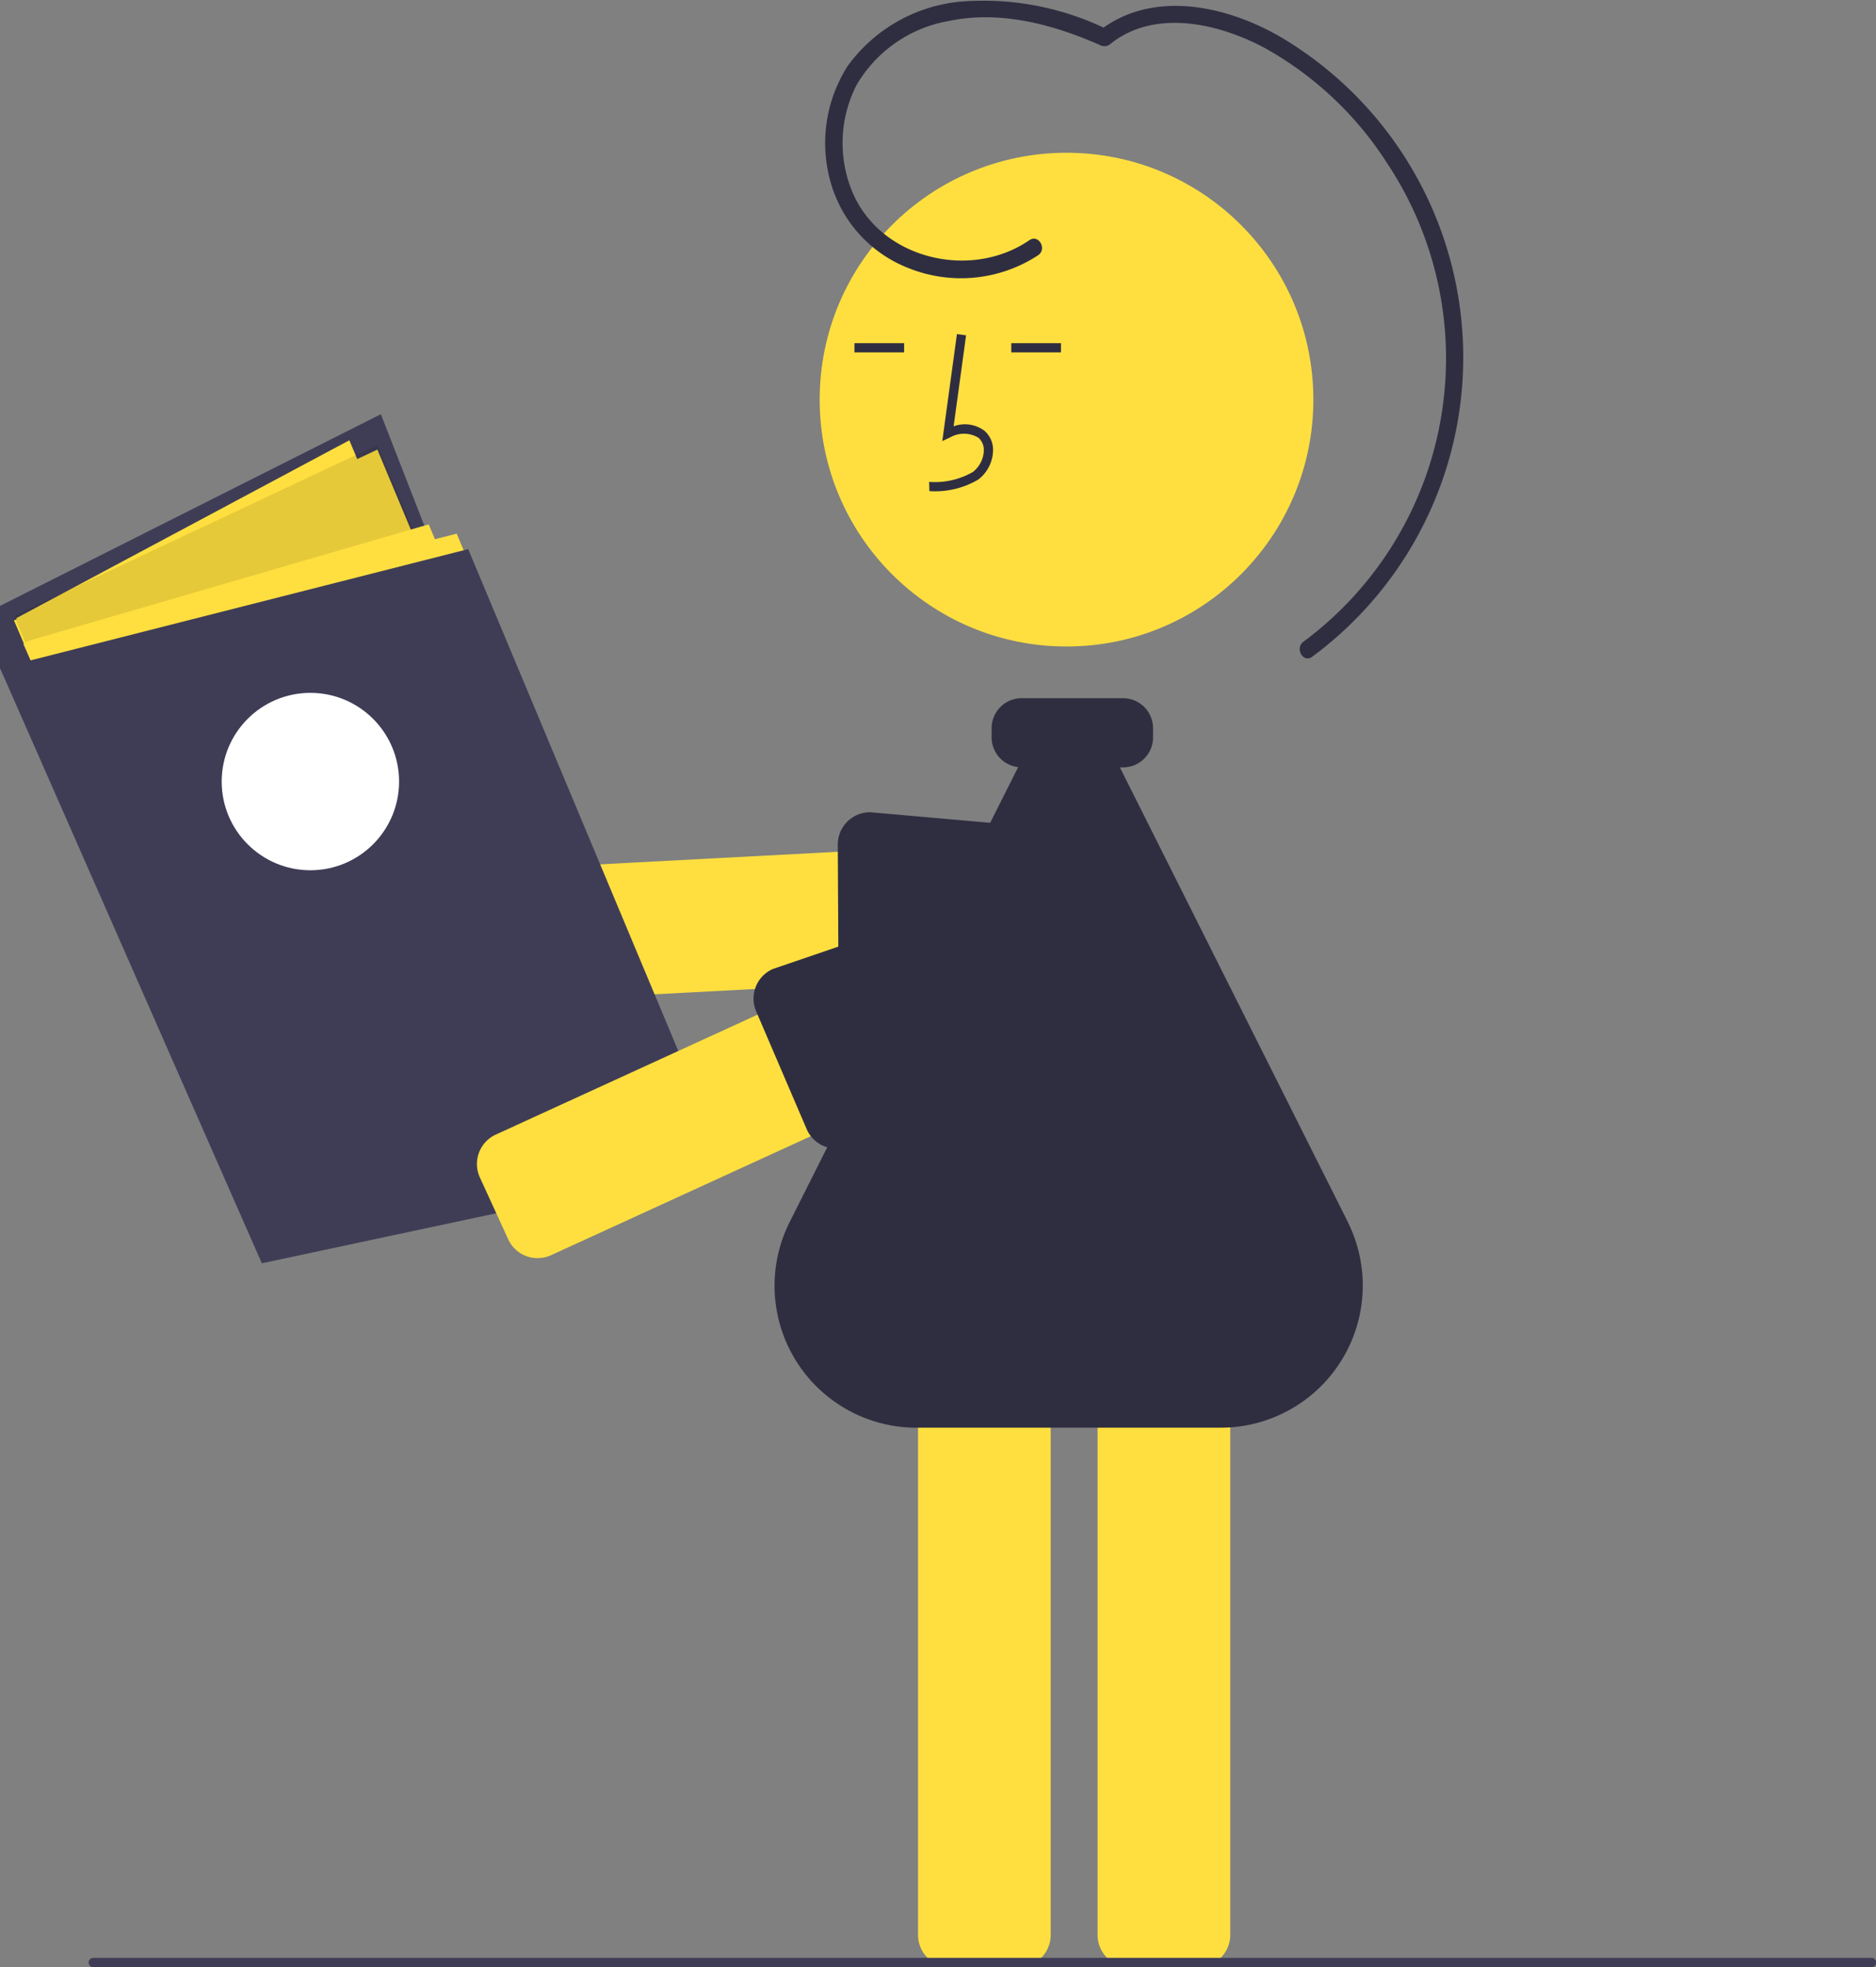 <svg xmlns="http://www.w3.org/2000/svg" width="126.371" height="132.504"><rect width="100%" height="100%" fill="#808080" stroke="none"/><g data-name="previous years" transform="translate(-275.063)"><path data-name="Path 1170" d="M275.063 45.003v-4.192l25.655-12.912 17.1 43.828-26.19 6.948Z" fill="#3f3d56"/><path data-name="Path 1171" d="m318.293 72.836-17.811-42.553-1.356.638-.53-1.267-22.433 11.982.026.068-.183.086 1.886 4.431 12.551 33.308 1.445-.408.441 1.037Z" fill="#ffdf3f"/><path data-name="Path 1172" d="m292.334 79.844 25.96-7.324-17.812-42.551-24.476 11.509Z" opacity=".1"/><path data-name="Path 1173" d="M306.465 67.378a2.177 2.177 0 0 1-1.233-1.847l-.242-4.579a2.177 2.177 0 0 1 2.057-2.287l38.166-2.016a2.177 2.177 0 0 1 2.287 2.057l.242 4.579a2.177 2.177 0 0 1-2.057 2.286l-38.166 2.016a2.162 2.162 0 0 1-1.054-.209Z" fill="#ffdf3f"/><path data-name="Path 1174" d="M332.774 67.467a2.181 2.181 0 0 1-1.232-1.978l-.045-8.622a2.175 2.175 0 0 1 2.193-2.159l17.411 1.535c.461 0 1.043.717 1.51 1.29.147.18.273.335.366.429.041.041.079.084.116.128a2.171 2.171 0 0 1 .508 1.416l-.038 4.585a2.178 2.178 0 0 1-2.193 2.157l-17.658 1.433a2.192 2.192 0 0 1-.938-.214Z" fill="#2f2e41"/><circle data-name="Ellipse 420" cx="16.628" cy="16.628" r="16.628" transform="translate(330.278 10.289)" fill="#ffdf3f"/><path data-name="Path 1175" d="M343.664 132.504h-4.585a2.177 2.177 0 0 1-2.175-2.175v-38.84a2.177 2.177 0 0 1 2.175-2.175h4.586a2.177 2.177 0 0 1 2.175 2.175v38.841a2.177 2.177 0 0 1-2.175 2.175Z" fill="#ffdf3f"/><path data-name="Path 1176" d="M355.76 132.504h-4.587a2.177 2.177 0 0 1-2.175-2.175V91.488a2.177 2.177 0 0 1 2.175-2.175h4.586a2.177 2.177 0 0 1 2.175 2.175v38.841a2.177 2.177 0 0 1-2.175 2.175Z" fill="#ffdf3f"/><path data-name="Path 1177" d="m337.669 33.079-.017-.621a5.139 5.139 0 0 0 2.941-.664 1.91 1.91 0 0 0 .74-1.407 1.092 1.092 0 0 0-.358-.9 1.882 1.882 0 0 0-1.923-.017l-.514.236.986-7.205.616.084-.839 6.129a2.194 2.194 0 0 1 2.075.3 1.7 1.7 0 0 1 .578 1.4 2.526 2.526 0 0 1-.994 1.887 5.716 5.716 0 0 1-3.291.778Z" fill="#2f2e41"/><path data-name="Rectangle 601" fill="#2f2e41" d="M343.184 23.114h3.347v.621h-3.347z"/><path data-name="Rectangle 602" fill="#2f2e41" d="M332.62 23.114h3.347v.621h-3.347z"/><path data-name="Path 1178" d="m365.849 82.293-15.348-30.605h.215a2.022 2.022 0 0 0 2.019-2.02v-.621a2.022 2.022 0 0 0-2.019-2.02h-6.835a2.022 2.022 0 0 0-2.02 2.02v.621a2.015 2.015 0 0 0 1.787 2l-15.392 30.645a9.559 9.559 0 0 0 8.543 13.85h20.489a9.575 9.575 0 0 0 8.558-13.867Z" fill="#2f2e41"/><path data-name="Path 1179" d="M344.404 16.178c-4.012 2.753-10.173 1.235-11.992-3.416a8.572 8.572 0 0 1 .354-7.043 8.985 8.985 0 0 1 6.26-4.314c3.44-.713 7 .244 10.141 1.635a.625.625 0 0 0 .709-.092c3-2.395 7.367-1.355 10.447.319a23.176 23.176 0 0 1 8.2 7.757 23.762 23.762 0 0 1-5.658 32.2c-.6.446-.013 1.463.591 1.011a25.074 25.074 0 0 0-1.907-41.611c-3.694-2.222-8.842-3.416-12.5-.5l.709-.092A18.992 18.992 0 0 0 339.701.115a10.616 10.616 0 0 0-7.525 4.314 9.631 9.631 0 0 0-1.153 7.87 8.743 8.743 0 0 0 5.259 5.767 9.481 9.481 0 0 0 8.712-.875c.617-.424.033-1.438-.591-1.011Z" fill="#2f2e41"/><path data-name="Path 1180" d="m323.639 78.496-17.812-42.551-1.467.373-.419-1-27.148 7.9.041.1-.2.05 1.91 4.34 12.528 32.136 1.565-.1.321.73Z" fill="#ffdf3f"/><path data-name="Path 1181" d="m292.7 85.089 31.252-6.666L306.6 36.985l-31.535 8.017Z" fill="#3f3d56"/><circle data-name="Ellipse 421" cx="5.974" cy="5.974" r="5.974" transform="translate(289.997 46.668)" fill="#fff"/><path data-name="Path 1182" d="M344.21 60.309a2.185 2.185 0 0 1 .66.136 2.16 2.16 0 0 1 1.22 1.132l1.91 4.169a2.177 2.177 0 0 1-1.072 2.883L312.18 84.545a2.177 2.177 0 0 1-2.883-1.072l-1.91-4.169a2.177 2.177 0 0 1 1.072-2.883l34.748-15.916a2.161 2.161 0 0 1 1.003-.196Z" fill="#ffdf3f"/><path data-name="Path 1183" d="M344.868 59.353a2.181 2.181 0 0 1 1.89 1.29l1.864 4.189a2.171 2.171 0 0 1 .1 1.5 2.63 2.63 0 0 1-.055.164c-.047.123-.1.316-.164.539-.2.712-.449 1.6-.881 1.791l-15.331 8.343a2.174 2.174 0 0 1-2.882-1.1l-3.4-7.927a2.177 2.177 0 0 1 1.1-2.869l16.789-5.741a2.131 2.131 0 0 1 .97-.179Z" fill="#2f2e41"/><path data-name="Path 1184" d="M401.117 132.501H281.331a.315.315 0 0 1 0-.629h119.786a.315.315 0 1 1 0 .629Z" fill="#3f3d56"/></g></svg>